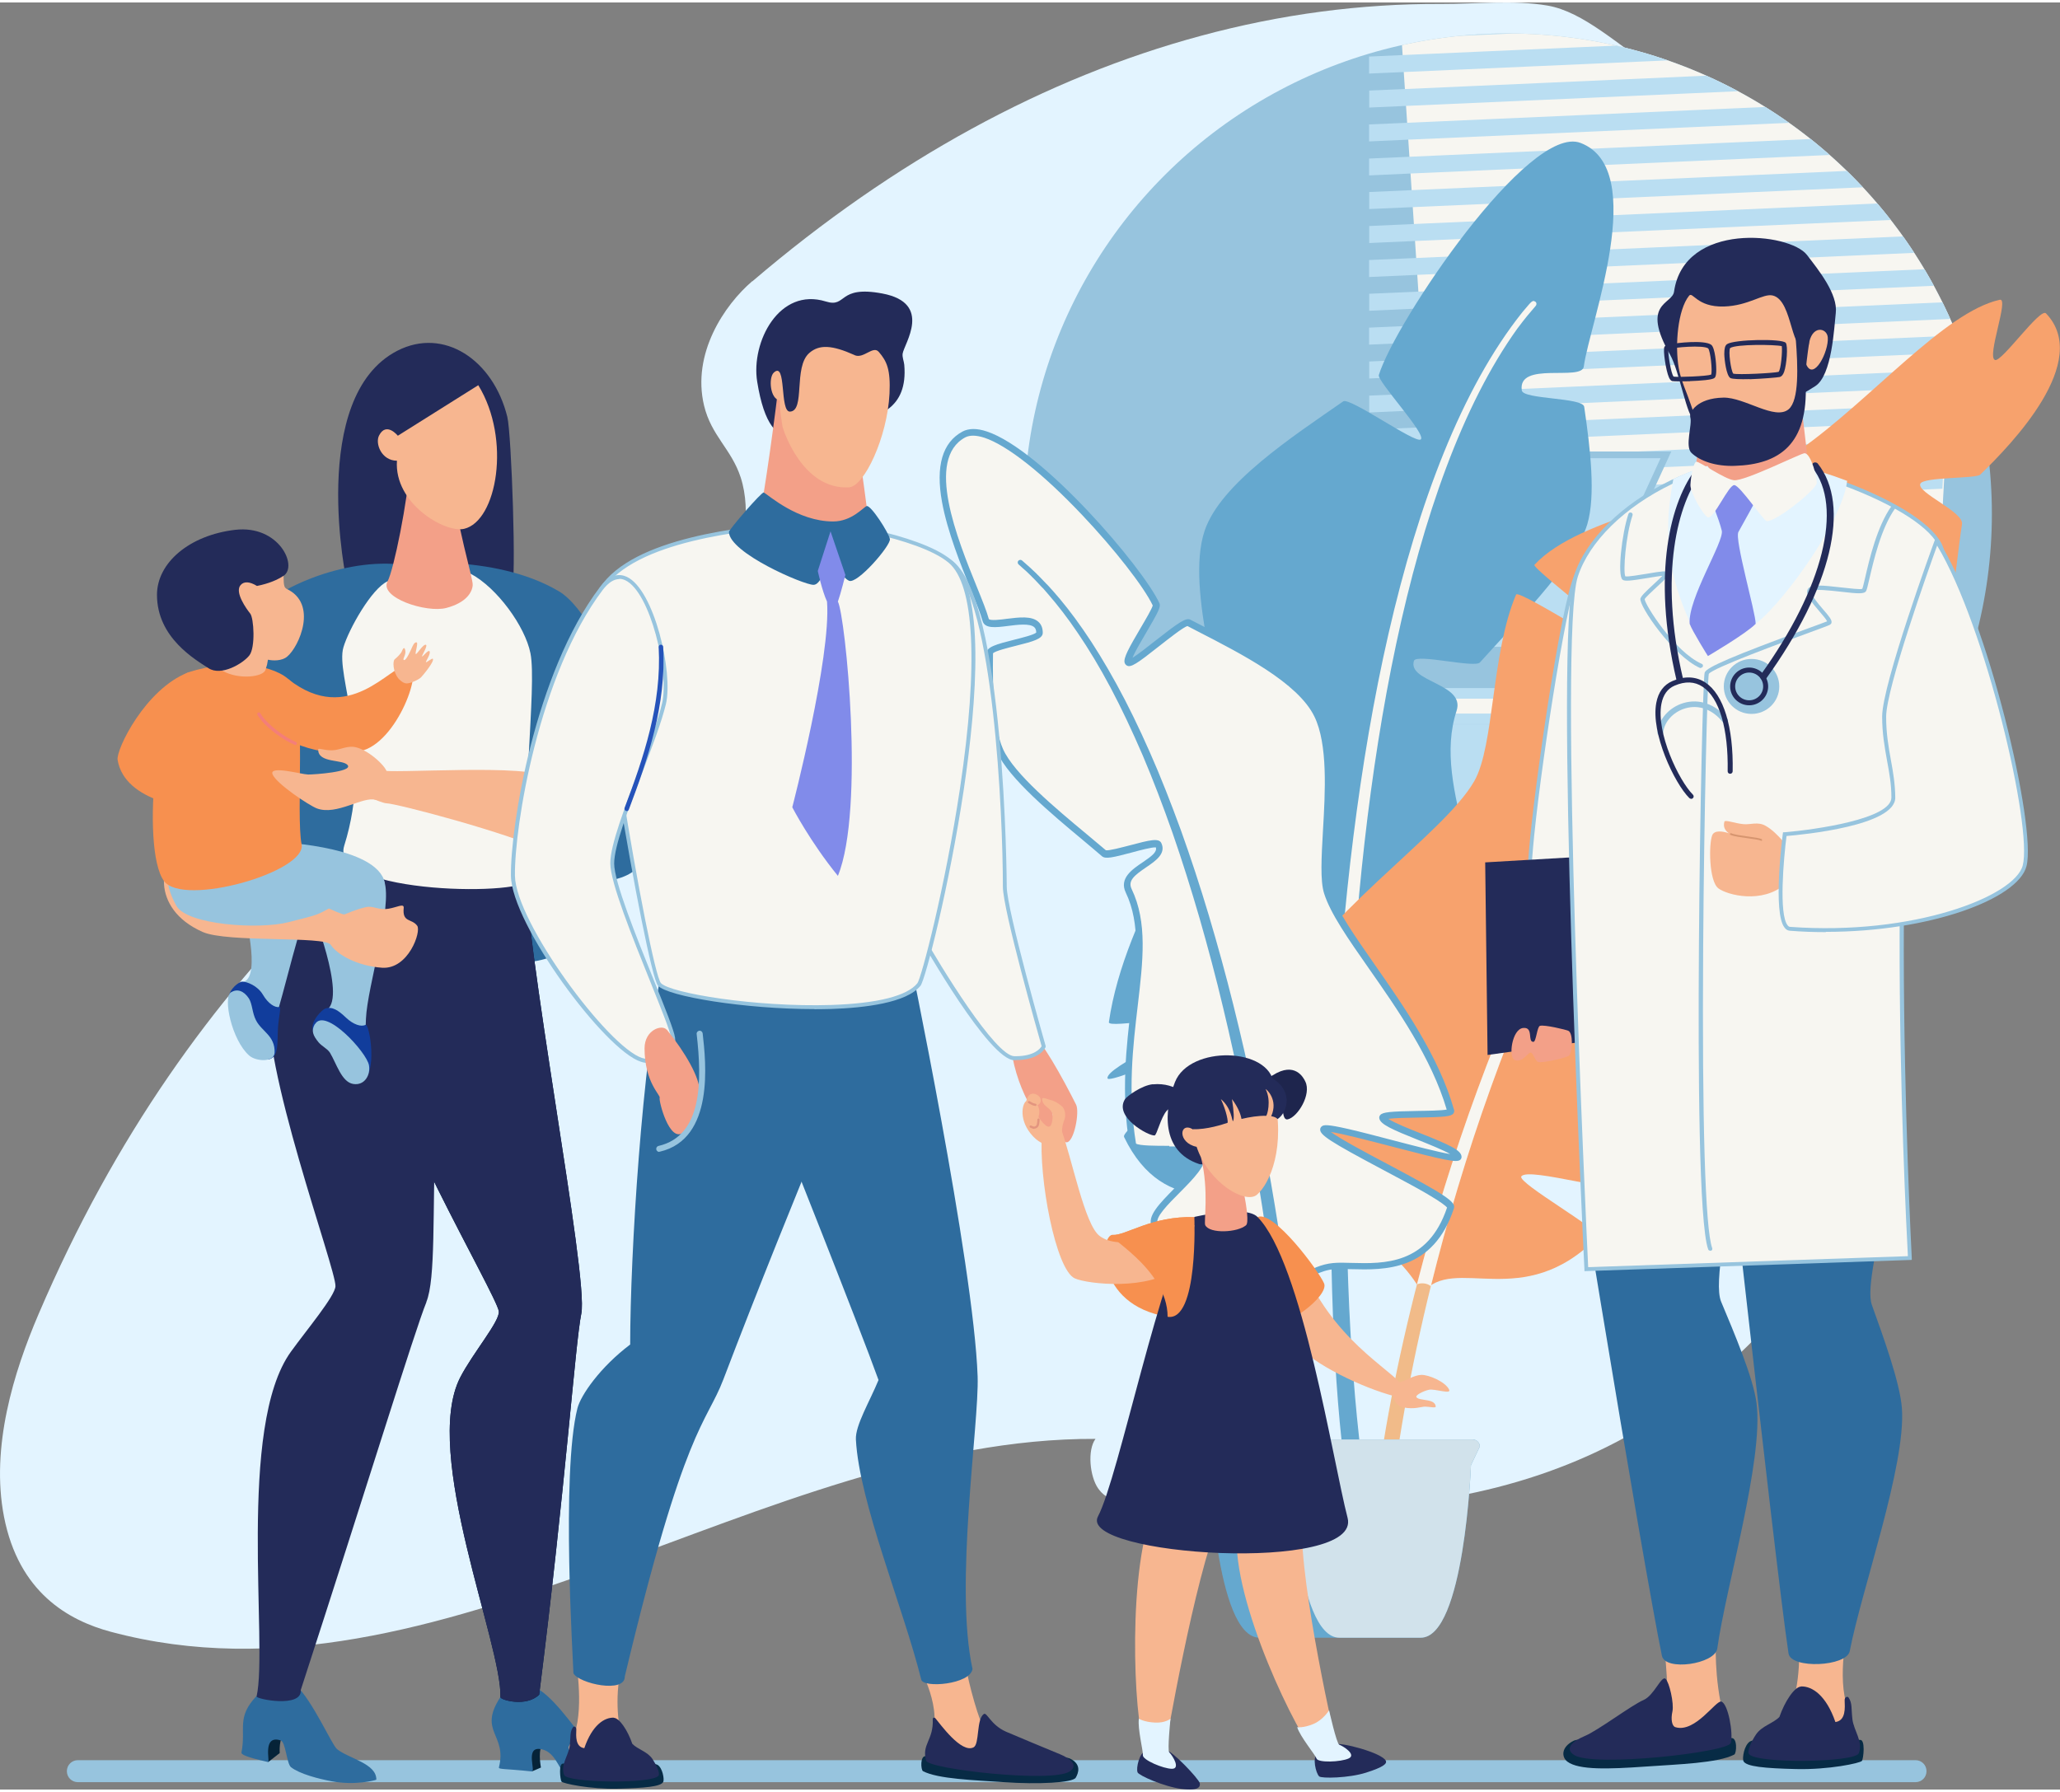 <svg viewBox="0 0 164.82 143" width="500" height="435" xmlns="http://www.w3.org/2000/svg" xmlns:xlink="http://www.w3.org/1999/xlink">
  <rect x="0" y="0" width="164.82" height="143" fill="#808080" stroke="none"/>
  <defs>
    <style>
      .cls-1 {
        fill: #113d9c;
      }

      .cls-2 {
        fill: none;
      }

      .cls-3 {
        fill: #f47e78;
      }

      .cls-4 {
        fill: #badef2;
      }

      .cls-5 {
        fill: #1e254d;
      }

      .cls-6 {
        fill: #f7904f;
      }

      .cls-7 {
        fill: #072b45;
      }

      .cls-8 {
        clip-path: url(#clippath-1);
      }

      .cls-9 {
        clip-path: url(#clippath-2);
      }

      .cls-10 {
        fill: #f3a088;
      }

      .cls-11 {
        fill: #2553ba;
      }

      .cls-12 {
        fill: #f7b690;
      }

      .cls-13 {
        fill: #2e6c9e;
      }

      .cls-14 {
        fill: #e3957f;
      }

      .cls-15 {
        fill: #d1e2eb;
      }

      .cls-16 {
        fill: #001b44;
      }

      .cls-17 {
        fill: #062338;
      }

      .cls-18 {
        fill: #f1bb89;
      }

      .cls-19 {
        fill: #65a8cf;
      }

      .cls-20 {
        fill: #f7f6f1;
      }

      .cls-21 {
        fill: #97c4de;
      }

      .cls-22 {
        fill: #d6956f;
      }

      .cls-23 {
        fill: #232b59;
      }

      .cls-24 {
        fill: #818bea;
      }

      .cls-25 {
        fill: #f7a26d;
      }

      .cls-26 {
        clip-path: url(#clippath);
      }

      .cls-27 {
        fill: #e3f4ff;
      }
    </style>
    <clipPath id="clippath">
      <ellipse class="cls-2" cx="120.65" cy="40.92" rx="38.72" ry="38.44" />
    </clipPath>
    <clipPath id="clippath-1">
      <path class="cls-16" d="M46.51,104.92c.61-2.99-4.53-28.99-4.7-37.96-3.8-.47-6.34,1.14-7.2,2.58-1.66,2.78-4.63,8.95-4.5,12.59.2,5.32,9.62,21.29,9.8,22.6.11.78-2.09,3.35-3.09,5.3-3.09,6.04,3.37,21.41,3.22,25.58,0,.22,2.06.82,3.1-.2,2.12-16.8,2.88-28.08,3.37-30.49Z" />
    </clipPath>
    <clipPath id="clippath-2">
      <path class="cls-2" d="M72.65,75.75s5.26,25.2,5.57,34.19c.13,3.82-1.88,16.69-.41,23.41-.17,1.24-3.93,1.55-4.1.86-1.42-5.72-4.97-14.2-5.23-19.22-.06-1.12,1.12-3.07,1.81-4.76-1.53-4.26-7.85-20.14-7.85-20.14l5.57-19.33,4.64,4.99Z" />
    </clipPath>
  </defs>
  <g id="Layer_2-2" data-name="Layer 2">
    <g>
      <path class="cls-27" d="M60.19,22.32c11.36-9.71,23.5-16.31,35.89-19.65C102.44.95,108.88.09,115.31.12c2.8.01,5.76-.34,8.51.13,2.9.5,5.67,3.21,8.39,4.91,3.36,2.1,6.66,4.68,9.62,8.3,4.7,5.76,8.57,14.77,9.06,25.14s-3.22,21.61-8.79,23.32c-1.05.32-2.24.41-2.95,1.86-1.21,2.44.02,6.56,1.64,7.96,1.63,1.4,3.54,1.35,5.16,2.77,3.31,2.91,4.29,11.33,2.91,17.58-1.38,6.26-4.49,10.64-7.66,14.01-15.09,15.99-33.55,15.17-50.95,13.9-.83-.06-1.73-.16-2.39-1.1-.66-.94-.88-3.05-.21-3.96-26.51-.11-52.53,22.46-78.77,15.44-3.44-.92-7.38-3.17-8.56-9.21-1.08-5.57.77-11.55,2.76-16.2,12.24-28.63,31.58-43.38,50.48-54.19,1.66-.95,3.38-1.94,4.66-4.12,1.27-2.18,1.94-5.92,1.04-8.66-.74-2.27-2.35-3.32-2.93-5.75-.99-4.16,1.63-8.04,3.86-9.95Z" />
      <g class="cls-26">
        <path class="cls-21" d="M170.05-12.34c-.04.62-.57,4.56-1.35,16.02-.03.45-.06.9-.09,1.36-.03.45-.06.9-.1,1.36,0,.17-.02.35-.03.53-.02.27-.04.55-.05.83-.03.45-.06.9-.09,1.36-.03.45-.07.9-.1,1.36-.03.45-.06.9-.09,1.36-.03.45-.06.9-.09,1.36-.03.45-.06.9-.09,1.36-.03.45-.06.9-.1,1.36-.03.45-.06.9-.09,1.36-.03.45-.06.9-.09,1.36-.03.45-.06.9-.09,1.36-.03.45-.06.9-.09,1.36-.03.45-.06.9-.09,1.36-.03.45-.06.9-.09,1.36-.03.45-.06.9-.1,1.36-.03.45-.06.9-.09,1.36-.03.45-.06.9-.09,1.36-.03.45-.06.9-.09,1.36-.03.45-.06.9-.09,1.36-.03.45-.06.9-.09,1.36-.03.45-.06.9-.09,1.36-.03.45-.07.9-.09,1.36-.03.45-.07.9-.1,1.36-.03.45-.06.9-.09,1.36-.03.45-.06.9-.09,1.36-.03.45-.06.9-.09,1.36-.03.45-.06.91-.1,1.36-.03.45-.06.9-.09,1.36-.03.45-.07.91-.1,1.36-.03.45-.06.91-.09,1.36-.03.45-.06.9-.09,1.36-.03.45-.06.9-.09,1.36l-.09,1.36c-.03.45-.06.9-.09,1.36-.03.45-.06.91-.09,1.36-.03.45-.06.9-.1,1.36-.03.45-.06.91-.09,1.36-.03.45-.06.91-.09,1.36-.03.45-.07.9-.09,1.36-.01.13-.02.25-.03.38-.02.33-.05.66-.07.99-.03.45-.06.91-.09,1.36-.03.45-.06.9-.09,1.36-2.05,29.87-3.92,57.15-4,58.34h-73.38L71.92-10.12l98.13-2.22Z" />
        <g>
          <path class="cls-20" d="M158.14-10.83c-.02.27-.03.55-.04.83-.02.45-.05.9-.07,1.36-.03.45-.05.9-.08,1.36-.02.45-.05.9-.07,1.36-.02.45-.05.9-.07,1.36-.02.45-.05.9-.07,1.36-.02.45-.05.9-.08,1.36-.02.45-.05.9-.07,1.36-.02.45-.05.9-.07,1.36-.02.45-.05.9-.07,1.36-.02.45-.05.9-.07,1.36-.02.45-.05.9-.07,1.36-.02.45-.05.9-.07,1.36-.02.45-.05.9-.08,1.36-.02.45-.05.9-.07,1.36-.02.45-.05.9-.07,1.36-.02.45-.05.9-.07,1.36-.02.45-.05.9-.07,1.36-.02.45-.05.9-.07,1.36-.02.45-.05.9-.07,1.36-.03.45-.05.9-.07,1.36-.03.45-.05.9-.08,1.36-.02.45-.05.9-.07,1.36-.02.45-.05.9-.07,1.36-.02.45-.05.9-.07,1.36-.02.45-.05.91-.08,1.36-.02.45-.05.9-.07,1.36-.03.45-.05.91-.08,1.36-.02.45-.05.91-.07,1.36-.02.45-.05.9-.07,1.36-.02.45-.05.9-.07,1.36l-.07,1.36c-.02.45-.05.9-.07,1.36-.02.45-.05.91-.07,1.36-.02.45-.05.9-.08,1.36-.02.45-.05.91-.07,1.36-.02.45-.05.91-.07,1.36-.03.45-.05.9-.07,1.36,0,.13-.02.25-.02.38l-40.66,1.57v-.15s-.1-1.35-.1-1.35l-.09-1.35-.09-1.36-.09-1.35-.09-1.35-.09-1.35-.09-1.36-.09-1.35-.09-1.35-.09-1.35-.09-1.35-.09-1.35-.09-1.35-.09-1.35-.09-1.35-.09-1.35-.09-1.35-.09-1.35-.09-1.35-.09-1.35-.09-1.35-.09-1.35-.09-1.35-.09-1.35-.09-1.35-.09-1.35-.09-1.35-.09-1.35-.09-1.35-.09-1.35-.09-1.35-.09-1.35-.09-1.35-.09-1.35-.09-1.35-.09-1.35-.09-1.35-.08-1.25,46.82-1.65Z" />
          <g>
            <g>
              <path class="cls-4" d="M157.72-3.21c-.02.45-.05.9-.08,1.36L111.93.17l-2.39.11v-1.36l2.3-.1,45.89-2.03Z" />
              <path class="cls-4" d="M157.57-.49c-.02.45-.05.9-.07,1.36l-45.4,2.01-2.56.11v-1.36l2.47-.11L157.57-.49Z" />
              <path class="cls-4" d="M157.42,2.22c-.02.45-.05.9-.07,1.36l-45.07,1.99-2.74.12v-1.36l2.65-.12,45.24-2Z" />
              <path class="cls-4" d="M157.28,4.94c-.02.45-.05.9-.07,1.36l-44.75,1.98-2.91.13v-1.36l2.82-.12,44.91-1.99Z" />
              <path class="cls-4" d="M157.12,7.66c-.02.45-.05.9-.07,1.36l-44.42,1.96-3.09.14v-1.36l3-.13,44.58-1.97Z" />
              <path class="cls-4" d="M156.97,10.38c-.02.45-.05.9-.07,1.36l-44.1,1.95-3.26.15v-1.35l3.17-.14,44.26-1.96Z" />
              <path class="cls-4" d="M156.83,13.09c-.02.45-.05.9-.07,1.36l-43.77,1.93-3.44.15v-1.36l3.35-.15,43.93-1.94Z" />
              <path class="cls-4" d="M156.68,15.81c-.03.45-.05.9-.07,1.36l-43.45,1.92-3.61.16v-1.36l3.52-.16,43.61-1.93Z" />
              <path class="cls-4" d="M156.52,18.53c-.02.45-.05.9-.07,1.36l-43.12,1.91-3.79.17v-1.36l3.7-.16,43.28-1.92Z" />
              <path class="cls-4" d="M156.38,21.24c-.02.45-.05.9-.07,1.36l-42.8,1.89-3.96.18v-1.36l3.87-.17,42.96-1.9Z" />
              <path class="cls-4" d="M156.22,23.96c-.02.45-.05.9-.07,1.36l-42.47,1.88-4.14.18v-1.36l4.05-.18,42.63-1.88Z" />
              <path class="cls-4" d="M156.08,26.68c-.02.45-.05.91-.07,1.36l-42.15,1.86-4.31.19v-1.36l4.22-.19,42.31-1.87Z" />
              <path class="cls-4" d="M155.93,29.4c-.02.45-.05.9-.07,1.36l-41.82,1.85-4.49.2v-1.35l4.4-.19,41.98-1.86Z" />
              <path class="cls-4" d="M155.78,32.12c-.02.45-.05.9-.07,1.36l-41.5,1.84-4.66.21v-1.35l4.57-.2,41.66-1.84Z" />
              <path class="cls-4" d="M155.63,34.83c-.02.45-.05.9-.08,1.36l-41.17,1.82-4.84.22v-1.35l4.75-.21,41.34-1.83Z" />
              <path class="cls-4" d="M155.48,37.55c-.02.45-.05.91-.07,1.36l-40.85,1.81-5.02.22v-1.35l4.93-.22,41.01-1.81Z" />
              <path class="cls-4" d="M155.33,40.26c0,.13-.02.25-.02.38-.02.33-.04.66-.06.99l-45.71,2.02v-1.36l5.1-.23,40.69-1.8Z" />
              <path class="cls-4" d="M155.18,42.99c-.02.45-.05.9-.07,1.36l-11.06.49-34.51,1.53v-1.36l45.64-2.02Z" />
            </g>
            <rect class="cls-4" x="143.89" y="44.83" width=".31" height="7.96" />
            <path class="cls-4" d="M144.05,55.87c-1.11,0-2.02-.76-2.02-1.69s.91-1.69,2.02-1.69,2.02.76,2.02,1.69-.91,1.69-2.02,1.69ZM144.05,53.02c-.77,0-1.39.52-1.39,1.17s.63,1.17,1.39,1.17,1.39-.52,1.39-1.17-.63-1.17-1.39-1.17Z" />
          </g>
        </g>
        <path class="cls-21" d="M66.02,50.71c-2.34-.09-2.1,5.13-.71,5.39,1.39.26,2.55-5.32.71-5.39Z" />
        <g id="table">
          <path class="cls-4" d="M158.54,57.75l-.96,39.23c-.01.56-.49,1.01-1.05,1-.55-.01-.99-.46-1-1l-.96-39.23c-.03-1.09.84-1.99,1.94-2.02,1.1-.03,2.01.84,2.03,1.92,0,.03,0,.07,0,.1Z" />
          <g>
            <path class="cls-20" d="M77.47,57.32c-.52,0-.95-.42-.95-.94v-.15c0-.52.43-.94.95-.94h82.55v2.04h-82.55Z" />
            <path class="cls-4" d="M159.59,55.72v1.18h-82.12c-.29,0-.52-.23-.52-.52v-.15c0-.28.23-.52.52-.52h82.12ZM160.45,54.86h-82.98c-.76,0-1.38.61-1.38,1.37v.15c0,.76.62,1.37,1.38,1.37h82.98v-2.89h0Z" />
          </g>
          <path class="cls-4" d="M153.14,57.75h24.52c.44,0,.8-.35.8-.79v-1.31c0-.44-.36-.79-.8-.79h-24.52c-.44,0-.8.35-.8.79v1.31c0,.44.36.79.8.79Z" />
          <g>
            <path class="cls-21" d="M91.13,54.4h34.61c.4,0,.73-.32.73-.72v-.3c0-.4-.33-.72-.73-.72h-34.61c-.4,0-.73.32-.73.72v.3c0,.4.33.72.73.72Z" />
            <g>
              <polygon class="cls-4" points="102.91 51.84 110.1 36.2 133.29 36.2 126.11 51.84 102.91 51.84" />
              <path class="cls-21" d="M132.86,36.47l-6.93,15.09h-22.59l6.93-15.09h22.59ZM133.72,35.93h-23.8l-7.44,16.18h23.8l7.44-16.18h0Z" />
            </g>
          </g>
          <g>
            <rect class="cls-20" x="78.72" y="58" width="22.33" height="38.96" />
            <path class="cls-21" d="M100.8,58.25v38.46h-21.83v-38.46h21.83ZM101.3,57.75h-22.83v39.45h22.83v-39.45h0Z" />
          </g>
          <rect class="cls-4" x="101.3" y="57.75" width="22.83" height="39.45" transform="translate(225.43 154.96) rotate(180)" />
          <g>
            <rect class="cls-20" x="79.8" y="59.07" width="20.06" height="6.29" />
            <path class="cls-21" d="M99.59,59.34v5.76h-19.53v-5.76h19.53ZM100.13,58.81h-20.59v6.82h20.59v-6.82h0Z" />
          </g>
          <g>
            <rect class="cls-20" x="79.8" y="66.71" width="20.06" height="6.29" />
            <path class="cls-21" d="M99.59,66.98v5.76h-19.53v-5.76h19.53ZM100.13,66.45h-20.59v6.82h20.59v-6.82h0Z" />
          </g>
          <g>
            <rect class="cls-20" x="79.8" y="74.36" width="20.06" height="6.29" />
            <path class="cls-21" d="M99.59,74.62v5.76h-19.53v-5.76h19.53ZM100.13,74.09h-20.59v6.82h20.59v-6.82h0Z" />
          </g>
          <g>
            <rect class="cls-20" x="79.8" y="82" width="20.06" height="6.29" />
            <path class="cls-21" d="M99.59,82.26v5.76h-19.53v-5.76h19.53ZM100.13,81.74h-20.59v6.82h20.59v-6.82h0Z" />
          </g>
          <g>
            <rect class="cls-20" x="79.8" y="89.64" width="20.06" height="6.29" />
            <path class="cls-21" d="M99.59,89.91v5.76h-19.53v-5.76h19.53ZM100.13,89.38h-20.59v6.82h20.59v-6.82h0Z" />
          </g>
          <path class="cls-21" d="M91.27,62.66c0,.79-2.87.79-2.87,0s.64-1.43,1.44-1.43,1.44.64,1.44,1.43Z" />
          <path class="cls-21" d="M91.27,70.22c0,.79-2.87.79-2.87,0s.64-1.43,1.44-1.43,1.44.64,1.44,1.43Z" />
          <path class="cls-21" d="M91.27,77.99c0,.79-2.87.79-2.87,0s.64-1.43,1.44-1.43,1.44.64,1.44,1.43Z" />
          <path class="cls-21" d="M91.27,85.77c0,.79-2.87.79-2.87,0s.64-1.43,1.44-1.43,1.44.64,1.44,1.43Z" />
          <path class="cls-21" d="M91.27,93.1c0,.79-2.87.79-2.87,0s.64-1.43,1.44-1.43,1.44.64,1.44,1.43Z" />
        </g>
      </g>
      <g>
        <g>
          <path class="cls-19" d="M107.18,97.26c1.25-3.65,8.25-.88,11.09-8.51.58-1.56-5.49-4.27-5.36-6.13.06-.87,6.41-.81,6.44-1.72.35-10.64-4.86-17.94-2.81-24.22.72-2.2-3.95-2.29-3.41-4,.18-.59,4.86.6,5.28.13,2.43-2.74,7.67-7.94,8.59-11.06.67-2.28.26-5.94-.25-9.4-.11-.75-4.88-.58-4.99-1.3-.36-2.38,4.81-.71,4.96-1.92.43-3.35,5.28-15.77-.26-17.89-4.14-1.58-14.83,14.33-16.14,18.57-.15.49,3.87,4.78,3.35,5.16-.46.33-5.68-3.41-6.2-3.05-4.07,2.83-9.83,6.59-11.09,10.36-1.61,4.82,1.83,13.96,1.3,17-.82,4.74-7.69,13.46-8.96,22.32-.08.54,6.58-.75,6.55-.2-.06.95-6.76,3.74-6.66,4.68.07.69,12.25-4.99,12.42-4.31.23.9-11.51,8.15-11.09,9.02,3.22,6.69,9.1,4.23,11.87,4.12s5.38,2.33,5.38,2.33Z" />
          <path class="cls-19" d="M107.84,85.97c-.37-.09-.75-.17-1.12-.24-.53,12.36-.1,23.58.78,30.74.11.93,1.52.75,1.41-.17-.97-7.88-1.44-18.71-1.07-30.33Z" />
          <path class="cls-20" d="M122.84,23.95c-.24-.2-.37.07-1.04.84-9.71,12.17-13.83,36.82-14.97,58.57.37.06.73.14,1.1.22.89-21.56,4.69-45.25,13.47-57.48.66-.88.98-1.25,1.47-1.82.1-.12.07-.26-.02-.34Z" />
        </g>
        <path class="cls-25" d="M113.8,103.28c2.55-3.18,8.03,1.64,14.04-4.51.43-.44-6.46-4.31-6.12-4.83.55-.82,8.28,1.65,8.66.65,2.54-6.6,1.86-16.48,4.32-23.21.22-.6-4.4-3.74-4.13-4.29.34-.67,5.58,1.27,5.99.69,3.56-5.05,9.52-6.77,13.74-9.69.69-.48-5.25-7.36-4.67-7.92.4-.39,7.34,5.58,7.68,5.13,2.92-3.9,3.04-9.59,3.67-13.55.16-.99-3.61-2.51-3.34-3.23.22-.57,4.45-.4,4.8-.74,2.56-2.48,8.92-9.07,5.26-12.9-.46-.49-3.55,3.92-4.08,3.73-.69-.25,1.16-4.99.38-4.82-4.45.99-10.28,7.99-16.01,12.02-.46.33,1.52,5.75,1.06,6.03-.52.32-3.47-4.52-3.99-4.27-4.2,2.05-14.66,3.48-18.29,7.43-.26.29,9.71,7.9,9.49,8.24-.28.44-10.74-6.37-10.96-5.86-1.99,4.67-1.73,12.1-3.34,14.92-2.51,4.4-12.45,10.62-16.87,18.95-.27.51,6.79,1.58,6.56,2.11-.4.92-8.04,1.32-8.27,2.29-.17.71,13.92-.62,13.85.12-.1.97-14.32,4.01-14.22,5.03.79,7.77,7.5,7.41,10.28,8.28,2.78.87,4.5,4.21,4.5,4.21Z" />
        <path class="cls-18" d="M143.7,46.4c.24-.2.56.16.31.37-18.53,15.71-30.11,49.87-32.83,74.03-.04.34-.35.59-.69.55-.34-.04-.59-.34-.55-.69,2.48-22.05,14.19-57.98,33.76-74.26Z" />
        <path class="cls-20" d="M143.7,46.4c-14.81,12.32-25.12,35.89-30.33,56.18.31-.15.84-.11,1.11.15,5.17-20.94,15.3-43.9,29.53-55.97.24-.21-.07-.57-.31-.37Z" />
        <g>
          <g>
            <path class="cls-20" d="M102.5,103.64c-1.43-2.88-6.92.17-10.11-5.84-.65-1.23,4.07-4.12,3.76-5.65-.14-.71-5.39.02-5.51-.73-1.46-8.76,2.05-15.37-.33-20.33-.83-1.74,3.02-2.32,2.38-3.68-.22-.47-3.96,1.02-4.35.68-2.31-2.01-7.22-5.74-8.32-8.22-.81-1.82-.86-4.89-.83-7.8,0-.63,3.98-1.01,3.99-1.61.03-2.01-4.05-.07-4.31-1.06-.72-2.72-6.1-12.48-1.74-14.83,3.25-1.76,13.84,10.25,15.39,13.61.18.39-2.68,4.37-2.21,4.63.41.23,4.32-3.44,4.8-3.19,3.67,1.9,8.85,4.39,10.31,7.37,1.86,3.81.02,11.75.79,14.2,1.2,3.83,7.84,10.3,9.86,17.49.12.44-5.53.09-5.44.54.15.78,6,2.36,6.02,3.15.01.58-10.68-2.8-10.75-2.22-.09.77,10.41,5.49,10.16,6.27-1.93,5.88-7.07,4.48-9.37,4.7s-4.2,2.51-4.2,2.51Z" />
            <path class="cls-19" d="M102.5,103.92c-.12-.01-.2-.07-.24-.15-.52-1.06-1.69-1.23-3.16-1.44-2.22-.32-4.99-.73-6.94-4.39-.42-.8.62-1.84,1.82-3.06.89-.9,2-2.01,1.92-2.63-.26-.17-1.68-.17-2.46-.17-1.95,0-2.97-.02-3.06-.6-.7-4.23-.26-7.94.13-11.22.42-3.5.77-6.52-.44-9.04-.54-1.13.51-1.85,1.36-2.42.72-.49,1.16-.82,1.05-1.19-.3-.03-1.31.24-1.93.41-1.51.4-2.1.54-2.38.3-.42-.37-.95-.8-1.5-1.27-2.52-2.1-5.96-4.97-6.89-7.05-.81-1.83-.89-4.89-.85-7.92,0-.51.77-.72,2.23-1.09.59-.15,1.57-.39,1.75-.57,0-.2-.06-.34-.16-.43-.36-.32-1.32-.2-2.1-.1-1,.13-1.87.23-2.04-.41-.15-.56-.51-1.46-.94-2.51-.79-1.95-1.87-4.63-2.3-7-.52-2.87.03-4.76,1.63-5.63.5-.27,1.16-.28,1.96-.01,4.43,1.47,12.49,10.88,13.81,13.75.12.27-.1.7-1.02,2.27-.37.63-.94,1.59-1.14,2.09.44-.27,1.24-.9,1.82-1.36,1.9-1.49,2.46-1.87,2.81-1.69.26.13.52.27.8.41,3.67,1.88,8.24,4.23,9.64,7.08,1.15,2.36.93,6.1.74,9.4-.12,2.1-.23,3.91.06,4.84.48,1.54,1.89,3.54,3.51,5.87,2.29,3.28,5.15,7.36,6.35,11.63.03.1,0,.2-.05.28-.19.25-.75.29-2.9.33-.75.01-1.81.03-2.31.1.48.33,1.79.85,2.63,1.18,2.28.91,3.21,1.33,3.23,1.86,0,.1-.04.19-.12.25-.29.22-1.16.05-5.48-1.08-1.7-.44-3.91-1.02-4.86-1.16.79.58,2.89,1.7,4.5,2.55,4.67,2.48,5.52,3.05,5.35,3.56-1.65,5.04-5.58,4.94-8.19,4.87-.55-.01-1.03-.03-1.41,0-2.16.2-3.99,2.39-4.01,2.41-.05.06-.13.1-.21.1ZM93.56,91.54c1.8,0,2.75.04,2.86.57.18.9-.91,1.99-2.06,3.15-.88.88-1.97,1.98-1.73,2.42,1.82,3.42,4.33,3.78,6.54,4.11,1.42.21,2.67.39,3.37,1.4.61-.64,2.21-2.15,4.13-2.32.42-.04.91-.03,1.48-.01,2.57.07,6.09.16,7.63-4.43-.08-.1-.39-.39-1.64-1.12-.96-.56-2.22-1.22-3.43-1.87-4.33-2.3-5.14-2.83-5.08-3.29.01-.09.06-.17.14-.23.16-.11.42-.16,2.09.22,1.01.23,2.33.58,3.6.91,1.58.41,3.62.95,4.57,1.1-.57-.33-1.72-.79-2.54-1.12-2.15-.86-3.04-1.26-3.13-1.73-.02-.09,0-.19.07-.27.2-.24.81-.29,2.94-.33.8-.01,1.96-.03,2.38-.11-1.21-4.12-3.98-8.08-6.22-11.28-1.65-2.36-3.08-4.4-3.59-6.02-.32-1.02-.21-2.88-.09-5.03.18-3.08.4-6.9-.69-9.13-1.32-2.7-5.8-4.99-9.4-6.84-.26-.13-.51-.26-.75-.39-.33.08-1.49,1-2.27,1.61-1.77,1.4-2.26,1.73-2.58,1.55-.09-.05-.15-.13-.18-.23-.1-.37.31-1.13,1.27-2.76.39-.66.92-1.56.98-1.82-.7-1.48-3.06-4.51-5.65-7.24-3.14-3.32-5.99-5.57-7.82-6.18-.65-.21-1.16-.22-1.53-.03-3.22,1.74-.63,8.13.92,11.95.45,1.11.8,1.98.96,2.57.05.18,1.03.06,1.44,0,.98-.12,1.99-.25,2.53.24.24.21.35.51.35.88,0,.48-.75.69-2.16,1.04-.62.16-1.65.41-1.82.6-.04,2.96.04,5.93.8,7.66.87,1.97,4.26,4.79,6.74,6.85.55.46,1.06.89,1.49,1.25.24.05,1.27-.23,1.9-.39,1.62-.43,2.34-.61,2.54-.18.39.84-.46,1.42-1.21,1.93-.94.64-1.49,1.07-1.17,1.74,1.28,2.66.91,5.75.49,9.33-.38,3.23-.82,6.9-.14,11.04.25.18,1.67.18,2.53.18h.13Z" />
          </g>
          <path class="cls-19" d="M103.11,119.58s0-.31,0-.89c0-.29-.01-.64-.02-1.06-.01-.42-.03-.9-.05-1.44-.08-2.16-.27-5.24-.65-8.93-.18-1.85-.41-3.84-.69-5.95-.28-2.11-.6-4.33-.98-6.62-.37-2.29-.8-4.65-1.28-7.04-.47-2.39-1-4.81-1.58-7.22-.57-2.41-1.21-4.8-1.88-7.14-.68-2.34-1.4-4.63-2.16-6.82-.77-2.19-1.57-4.29-2.4-6.24-.84-1.95-1.7-3.77-2.57-5.41-.87-1.64-1.75-3.09-2.6-4.34-.84-1.25-1.65-2.28-2.36-3.1-.09-.1-.17-.2-.26-.3-.04-.05-.08-.1-.12-.14-.04-.05-.08-.09-.13-.13-.16-.18-.32-.34-.46-.49-.07-.08-.14-.15-.21-.22-.07-.07-.14-.13-.2-.2-.13-.12-.24-.24-.35-.34-.43-.39-.66-.59-.66-.59-.09-.08-.1-.21-.02-.3.08-.08.21-.09.29-.02,0,0,.24.21.68.6.11.1.22.22.36.34.07.06.13.13.2.2.07.07.15.14.22.22.15.15.31.32.48.5.04.04.09.09.13.13.04.05.08.09.13.14.09.1.17.2.27.3.73.82,1.56,1.86,2.43,3.12.87,1.25,1.77,2.72,2.67,4.36.9,1.64,1.79,3.47,2.65,5.42.87,1.96,1.69,4.06,2.49,6.25.79,2.2,1.54,4.49,2.24,6.83.7,2.35,1.36,4.75,1.96,7.16.6,2.41,1.16,4.84,1.66,7.23.5,2.39.96,4.76,1.36,7.06.4,2.3.75,4.52,1.05,6.64.3,2.12.55,4.12.76,5.97.41,3.71.64,6.81.75,8.99.06,1.09.08,1.95.1,2.54.01.58.02.89.02.89,0,.34-.27.63-.61.63-.34,0-.63-.27-.64-.61h0Z" />
        </g>
        <path class="cls-19" d="M96.04,115.54l.71,1.33s.48,13.98,4.02,13.98h12.9c3.5,0,4.02-13.8,4.02-13.8l.71-1.5c0-.31-.26-.56-.57-.56h-21.23c-.31,0-.57.25-.57.56Z" />
        <path class="cls-15" d="M102.43,115.54l.71,1.33s.48,13.98,4.02,13.98h6.51c3.5,0,4.02-13.8,4.02-13.8l.71-1.5c0-.31-.26-.56-.57-.56h-14.84c-.31,0-.57.25-.57.56Z" />
      </g>
      <path class="cls-21" d="M6.23,142.41h147.03c.49,0,.88-.39.88-.88s-.39-.88-.88-.88H6.23c-.49,0-.88.39-.88.88s.39.88.88.88Z" />
      <g>
        <g id="mom_and_son" data-name="mom and son">
          <path class="cls-23" d="M34.97,50.67c.4-.56,5.59-2.78,5.97-3.49.41-.78-.02-12.69-.35-14.02-1.13-4.57-5.08-7.2-8.8-5.29-7.15,3.68-4.11,18.49-3.99,18.68.53.78,4.56,7.34,7.16,4.11Z" />
          <path class="cls-13" d="M31.82,44.95c-4.68-.41-10.56,2.13-12.44,4.97-1.88,2.84-7.49,12.88-6.96,16.37.53,3.49,4.69,7.37,6.96,7.31,2.27-.06,3.06-4.01,3.67-3.36.36.39-1.05,2.47,1.62,3.92,2.68,1.44,20.39,5,20.79.73s-.85-3.86.4-4.27c1.25-.42,4.82.22,5.79-2.41,1.69-4.59-3.05-18.79-6.93-21.09-5.26-3.12-12.91-2.17-12.91-2.17Z" />
          <g>
            <path class="cls-17" d="M42.55,141.55l.73-.31s-.33-1.71.28-1.9c.61-.19-1.36-.57-1.36-.57l-.42,1.41.77,1.38Z" />
            <path class="cls-13" d="M51.29,141.58c-.16.12-5.67.2-6.19,0-.36-.14-.7-1.74-1.95-1.83-1.12-.08-.26,1.83-.61,1.8-2.18-.23-2.67-.15-2.62-.33.67-2.66-1.69-2.83.11-5.61.78.26,3.05-.36,3.15-.58,1.56,1.04,3.27,3.79,3.74,4.08,1.1.68,4.22,1.1,4.36,2.48Z" />
          </g>
          <g>
            <path class="cls-17" d="M21.46,140.8l.92-.72s-.09-1.33.43-1.5c.52-.16-1.47-.6-1.47-.6l-.42,1.91.54.91Z" />
            <path class="cls-13" d="M30.11,142.21c-.11.06-1.7.48-3.57.13-1.07-.2-2.57-.59-3.26-1.13-.34-.27-.42-2.01-.82-2.14-1.51-.49-.83,1.78-1.01,1.73-1.84-.42-2.16-.61-2.13-.77.38-1.92-.43-2.78,1.2-4.51.7.33,3.01-.7,3.13-.9,1.36,1.26,2.91,4.83,3.32,5.15.95.76,3.16,1.14,3.14,2.44Z" />
          </g>
          <g>
            <path class="cls-16" d="M46.51,104.92c.61-2.99-4.53-28.99-4.7-37.96-3.8-.47-6.34,1.14-7.2,2.58-1.66,2.78-4.63,8.95-4.5,12.59.2,5.32,9.62,21.29,9.8,22.6.11.78-2.09,3.35-3.09,5.3-3.09,6.04,3.37,21.41,3.22,25.58,0,.22,2.06.82,3.1-.2,2.12-16.8,2.88-28.08,3.37-30.49Z" />
            <g class="cls-8">
              <rect class="cls-23" x="29.98" y="66.49" width="17.14" height="69.94" />
              <g>
                <path class="cls-20" d="M34.2,96.27c.93-.17,1.92.96,2.2,2.51.28,1.55-.24,2.95-1.17,3.12s-1.92-.96-2.2-2.51.24-2.95,1.17-3.12Z" />
                <path class="cls-21" d="M35.04,102.08c-.44,0-.88-.24-1.27-.68-.43-.49-.75-1.2-.9-1.98-.3-1.67.27-3.12,1.3-3.3.51-.09,1.04.14,1.49.66.43.5.75,1.2.9,1.98.3,1.66-.27,3.12-1.3,3.3-.07.01-.14.02-.22.02ZM34.39,96.41c-.05,0-.11,0-.16.01-.85.15-1.32,1.47-1.05,2.94.13.72.43,1.37.82,1.83.38.43.8.63,1.2.56.85-.15,1.32-1.47,1.05-2.94-.13-.72-.43-1.37-.82-1.83-.33-.37-.69-.57-1.04-.57Z" />
              </g>
              <g>
                <path class="cls-20" d="M34.37,97.21c.62-.11,1.28.64,1.47,1.67.19,1.04-.16,1.97-.78,2.08-.62.11-1.28-.64-1.47-1.67-.19-1.04.16-1.97.78-2.08Z" />
                <path class="cls-21" d="M34.93,101.13c-.66,0-1.3-.76-1.5-1.81-.21-1.14.19-2.13.91-2.26.36-.06.73.1,1.04.46.3.34.51.81.61,1.34.21,1.14-.19,2.13-.91,2.26-.05,0-.1.01-.15.01ZM34.49,97.36s-.06,0-.1,0c-.53.09-.83.96-.66,1.9.17.93.76,1.64,1.29,1.55.53-.09.83-.96.66-1.9-.09-.47-.28-.9-.54-1.19-.21-.24-.44-.36-.65-.36Z" />
              </g>
              <g>
                <path class="cls-20" d="M34.54,98.15c.31-.06.64.32.73.84.09.52-.08.98-.39,1.04-.31.06-.64-.32-.73-.84s.08-.98.39-1.04Z" />
                <path class="cls-21" d="M34.82,100.19c-.37,0-.72-.4-.83-.97-.11-.61.11-1.15.52-1.22.4-.07.81.35.92.96.05.28.03.55-.05.78-.09.25-.26.41-.47.45-.03,0-.06,0-.09,0ZM34.57,98.3c-.19.03-.35.4-.26.86.08.46.36.75.55.71.09-.02.18-.11.23-.25.06-.17.08-.39.04-.61-.08-.46-.36-.75-.55-.71h0Z" />
              </g>
            </g>
          </g>
          <path class="cls-23" d="M34.11,103.99c1.52-3.71-1.09-20.93,4.58-37.11-3.65-1.17-9.24-.15-10.35,1.1-2.15,2.42-6.23,7.94-6.78,11.54-.81,5.26,5.36,21.89,5.28,23.21-.04.79-2.28,3.46-3.56,5.23-4.34,5.99-1.82,23.52-2.75,27.59-.05.22,3.65.94,3.53-.5,5.24-16.11,9.13-28.79,10.06-31.06Z" />
          <path class="cls-20" d="M31.01,46.32c-1.27.57-3.1,3.82-3.53,5.27-.68,2.24,2.44,8.32.06,15.89-1.24,3.94,15.09,4.08,14.85,2.6-.83-5.09.59-15.3.05-18.01-.43-2.15-2.67-5.23-4.77-6.35-1.42-.76-3.28-.9-6.65.61Z" />
          <path class="cls-10" d="M32.81,36.95c-.19,2.94-1.3,8.45-1.8,9.37-.7,1.3,3.1,2.55,4.7,2.13,1.6-.42,2.07-1.26,2.11-1.82.05-.56-1.34-4.83-1.68-8.76-.27-3.13-3.26-2.13-3.34-.93Z" />
          <path class="cls-12" d="M38.27,30.63c2.65,4.32,1.49,10.88-1.14,11.49-1.52.35-5.61-2.02-5.37-5.45-1.25-.01-1.76-1.39-1.43-2.02.58-1.13,1.5.02,1.5.02l6.43-4.04Z" />
          <g>
            <path class="cls-21" d="M24.53,72.74c-.88,2.08-2.19,8.25-3.05,10.23-.66,1.53-.75,1.55-1.38,1.03-.63-.52-.8-1.85-1.41-2.99-.61-1.14-.46-2.15.86-2.67,1.32-.52,0-5.6,0-5.6h4.98Z" />
            <path class="cls-1" d="M18.3,79.7c0-.78.87-1.35,1.07-1.35.39,0,1.24.33,1.66,1.04.42.72.97,1.07,1.33.99.16-.04-.06.77-.12,1.69-.07,1.13.12,2.47-.88,2.52-.32-1.3-3.06-4.89-3.06-4.89Z" />
            <path class="cls-21" d="M18.49,79.2c-.68.41.06,3.84,1.44,5.06.56.5,2.01.56,2.04-.22.05-1.37-1.03-1.69-1.49-2.6-.31-.6-.28-1.29-.57-1.75-.4-.6-.93-.79-1.41-.49Z" />
          </g>
          <g>
            <path class="cls-21" d="M30.74,70.3c.7,2.06-1.35,8.42-1.46,11.02-.04.97-.09,2.08.13,2.93.54,2.1-.85,2.27-1.52,1.81s-1-1.63-1.71-2.71-1.14-1.92,0-2.76c1.54-1.13-1.28-8.11-1.28-8.11l5.85-2.17Z" />
            <path class="cls-1" d="M25.03,82.25c-.22-.75.79-1.68.98-1.74.57-.2,1.07.15,1.67.72.6.57,1.23.76,1.56.58.32-.17,1.03,4.02-.32,4.57-.67-1.16-3.88-4.13-3.88-4.13Z" />
            <path class="cls-21" d="M25.19,81.75c-.31.53-.15.91.3,1.46.27.32.71.51.91.83.52.86.93,2.35,1.86,2.5.92.15,1.4-.73,1.26-1.5-.18-1.04-3.51-4.67-4.32-3.28Z" />
          </g>
          <path class="cls-12" d="M16.22,74.38c1.97.87,9.77.3,10.24,1.02.49.77,2.1,1.7,4.11,1.84,2.11.14,3.15-2.9,2.81-3.36-.44-.6-1.2-.23-1.08-1.42.04-.41-.53-.05-1.23.06-.87.13-1.18-.28-1.84-.12-.94.23-1.47.52-1.67.57-.54.15-11.41-5.86-13.06-5.22-1.65.64-2.59,4.72,1.72,6.63Z" />
          <path class="cls-21" d="M13.9,66.36c-.81,3.23-.63,4.39.21,5.92.84,1.53,6.6,1.93,8.99,1.31,2.39-.61,2.19-.52,3.51-1.25,1.32-.73,4.68-.66,4.1-2.17-1.08-2.8-8.92-3.01-8.92-3.01l-7.89-.81Z" />
          <path class="cls-6" d="M15.06,53.61c-3.42,1.31-5.79,6.18-5.65,7,.58,3.49,6.11,3.86,6.11,3.86l-.46-10.87Z" />
          <path class="cls-6" d="M15.06,53.61c-2.46.78-3.85,14.09-1.94,16.69,1.54,2.1,11.45-.73,11.01-2.94-.47-2.39.42-11.67-.85-13.02-1.26-1.35-4.65-1.87-8.22-.74Z" />
          <path class="cls-12" d="M22.91,46.9c-.3-.14-.17-.83-.25-1.31-.04.39-2.74-.9-4.2,0-1.2.74-1.16,3.71-1.51,3.95-.49.04-.21,3.35.87,3.95,1.32.73,3.24.48,3.42-.08.14-.43.13-.4.2-.82.42.1,1.12.1,1.53-.24.96-.78,2.51-4.27-.07-5.44Z" />
          <path class="cls-23" d="M22.69,45.88c1.16-.78-.37-4.09-3.88-3.68-3.66.43-6.25,2.64-6.25,5.2,0,3.45,3.1,5.2,4.12,5.87,1.02.67,2.77-.38,3.27-1.02.5-.64.36-2.99.07-3.35-.29-.36-1.27-1.71-.77-2.28.27-.31.72-.29,1.31.07.96-.19,1.66-.5,2.12-.81Z" />
          <path class="cls-6" d="M23.08,54.16c4.85,3.8,8.12-1.12,9.55-1.17,1.43-.05-.83,6.37-3.86,6.93-3.03.56-6.74-.78-7.91-2.83-1.17-2.05,2.22-2.93,2.22-2.93Z" />
          <path class="cls-12" d="M43.92,68c-3.28-1.57-12.23-3.91-13.01-3.92-.39,0-2.65-1.04-3.22-1.26s2.48-1.74,2.84-1.39c.37.34,12.17-.58,13.21.62,1.04,1.2.18,5.95.18,5.95Z" />
          <path class="cls-12" d="M30.06,63.81c-1.01-.32-3.12,1.28-4.71.68-.63-.24-3.23-1.97-3.54-2.72-.31-.75,2.32,0,2.84.01.52,0,3.52-.21,3.18-.73-.34-.52-2.4-.14-2.37-1.28,0-.17.62.16,1.36.05.44-.07.91-.29,1.41-.26,1.08.08,2.63,1.52,2.72,2.02.09.49.47,2.64-.89,2.22Z" />
          <path class="cls-12" d="M31.88,54.1c-.45-.55-.47-1.4-.3-1.54.17-.14.49-.44.57-.64.08-.2.21-.43.28-.06.07.37-.28.73-.1.76.18.04.54-.8.67-1.09.13-.29.26-.35.34-.32.14.05-.16.9-.07.93.09.03.6-.83.81-.74.17.07-.36.89-.31.93s.48-.54.59-.42c.15.17-.33.85-.28.88.05.04.49-.34.55-.27.15.19-.75,1.28-.94,1.48-.2.2-.86.5-1.17.49-.31-.01-.64-.39-.64-.39Z" />
          <path class="cls-3" d="M23.62,59.42c-.87-.33-2.44-1.43-3.02-2.41-.04-.06-.02-.14.05-.18.06-.04.14-.02.18.05.55.93,2.05,1.98,2.84,2.29.07.03.1.1.07.17-.02.05-.07.08-.12.08Z" />
        </g>
        <g>
          <g id="daughter">
            <path class="cls-10" d="M80.9,83.71c.48,3.7,2.62,6.49,3.1,6.39s.28-1.32-.03-1.83c.69.32.8,2.94,1.36,2.94.61,0,1.06-2.43.77-3.01-.98-1.96-2.95-5.56-3.57-5.59-.79-.03-1.71.48-1.63,1.1Z" />
            <path class="cls-12" d="M85.17,89.39c.05-.12.15-.67-.17-1.03-.14-.15-.61-.47-.93-.53-.16-.03-.69-.28-.69-.1.02.62.61.64.81,1.15.05.14.02.45.01.54-.12.97-.62.46-1.11-.22.09-.32.11-.69-.09-.97.29-.1.29-.38.25-.51-.08-.32-.92-.8-1.14.19-.33.2-.64,1.56.54,2.82,1.18,1.26,2.54.56,2.54.56,0,0-.48-.73-.03-1.89Z" />
            <path class="cls-14" d="M82.84,88.3c-.2-.02-.39-.13-.56-.23-.04-.03-.06-.08-.03-.12.03-.04.08-.06.13-.03.15.09.32.19.47.2.05,0,.09.05.08.1,0,.05-.04.08-.09.08Z" />
            <path class="cls-14" d="M82.75,90.13c-.09,0-.19-.03-.33-.1-.04-.02-.06-.08-.04-.12.02-.04.08-.06.12-.04.25.13.32.08.41,0,.04-.03.09-.26.09-.48,0-.05.05-.09.09-.09.05,0,.09.04.09.09,0,.12-.02.52-.17.62-.09.07-.17.11-.28.11Z" />
            <path class="cls-12" d="M111.73,110.5c.87-.25,1.36-.65,1.99-.68.58-.02,1.94.55,2.23,1.19.18.39-1.17-.1-1.62,0-.45.1-1.15.45-.99.61.16.16.43.15.94.25.52.1.59.36.59.49s-.54,0-.85,0-.86.24-1.74.06c-.87-.19-.84-1.2-.84-1.2l.28-.73Z" />
            <path class="cls-12" d="M104.16,121.61c-.16,5.24,2.77,17.87,2.77,17.87,0,0-.37,1.16-1.32.99-.95-.17-6.43-10.87-6.66-16.98-.23-6.11,5.2-1.87,5.2-1.87Z" />
            <path class="cls-12" d="M97.6,121.23c-2.05,4.83-4.34,18.33-4.34,18.33,0,0-.74.56-1.56.06-.82-.5-1.64-12.72.37-18.51,2.01-5.79,5.53.12,5.53.12Z" />
            <path class="cls-12" d="M104.57,101.92c2.71,5.74,7.34,7.75,7.84,9.09.13.34-.05.72-.89.5-2.41-.63-6.49-2.52-7.97-4.29-2.01-2.38,1.02-5.29,1.02-5.29Z" />
            <path class="cls-6" d="M100.62,97.19c1.28-.57,4.9,4.32,5.32,5.31.42,1-3.18,3.74-4.4,3.16-1.83-.87-.92-8.48-.92-8.48Z" />
            <path class="cls-6" d="M95.56,97.2c-3.39-.12-5.53,1.5-6.53,1.42-1.01-.08-1.51,5.58,4.39,6.55,2.48.41,2.14-7.97,2.14-7.97Z" />
            <path class="cls-23" d="M95.56,97.2c-2.67,3.87-6.04,20.78-7.71,23.94-1.68,3.16,21.14,4.62,19.97.12s-3.64-20.49-7.21-24.08c-.96-.97-5.05,0-5.05,0Z" />
            <path class="cls-5" d="M101.84,85.84c1.77-1.12,2.46.2,2.6.51.5,1.02-.6,2.83-1.4,3.02-.5.12-.31-1.08-.67-1.44-.83-.82-1.4-.46-1.48-.6-.07-.12.13-.98.94-1.49Z" />
            <path class="cls-23" d="M94.01,86.39c-.87,2.21-1.16,5.54,1.94,6.56.94.31,5.77-2.6,6.05-3.09.15-.27-.06-3-.08-3.28-.29-3-6.74-3.15-7.91-.19Z" />
            <path class="cls-10" d="M96.09,92.41c.66,2.68.21,5.18.34,5.43.36.71,2.61.59,3.27,0,.44-.4-.69-4.95-.69-4.95l-2.92-.48Z" />
            <path class="cls-12" d="M101.9,87.33c1.01,4.23-.3,7.2-1.34,8.08-.91.76-3.85-.93-4.82-3.84-1.55-.32-1.39-2.04-.29-1.4.3-5.09,6.08-4.4,6.46-2.83Z" />
            <path class="cls-23" d="M92.25,86.56c-.91.09-2.08.96-2.24,1.2-.91,1.43,1.91,2.96,2.37,2.9.18-.03.49-1.44.98-1.99.37-.42,1.81-.29,1.87-.59.07-.36-1.05-1.7-2.99-1.51Z" />
            <path class="cls-23" d="M101.43,85.89c2.14,1,1.63,2.9.79,3.46-.1-.12-.28-.19-.51-.23.59-1.32-.39-2.17-.45-2.17.48.93.12,2.14.04,2.14-.59-.02-1.34.1-1.97.25-.05-.31-.23-.88-.76-1.59.16,1.03.18,1.62.08,1.77-.08.02-.1-1.05-.97-1.77.47.99.6,1.87.53,1.9-.38.13-1.66.55-2.77.51-1.2-.79-.65-3.62,2.78-4.77.77-.26,3.21.5,3.21.5Z" />
            <path class="cls-12" d="M95.56,97.85c-3.05.94-5.98,2.02-7.57.86-1.22-.89-2.21-6.22-3.16-8.76-1.1.94-1.37-.65-1.46.53-.29,3.52,1.09,10.94,2.63,11.62,1.03.46,5.99,1.01,8.2-.9.87-.76,1.36-3.34,1.36-3.34Z" />
            <path class="cls-6" d="M95.56,97.2c-3.39-.12-5.53,1.5-6.53,1.42-1.01-.08,4.39,2.58,4.39,6.55,2.48.41,2.14-7.97,2.14-7.97Z" />
            <path class="cls-23" d="M91.64,139.97c-.45.02-.77,1.32-.62,1.66.1.24,2.07,1.13,3.51,1.32,1.45.19,1.52-.22,1.46-.47-.09-.35-2.23-2.63-2.75-2.66-.52-.03-1.6.14-1.6.14Z" />
            <path class="cls-27" d="M91.12,137.34c-.11.79.36,2.62.32,2.9-.06.38,1.64,1.1,2.33,1.1s.08-1.02-.22-1.32c-.16-.16.1-2.69.1-2.69,0,0-.4.36-1.26.31-.86-.04-1.27-.31-1.27-.31Z" />
            <path class="cls-23" d="M105.39,140.18c-.4.21-.12,1.52.16,1.77.19.17,2.35.14,3.74-.3,1.39-.44,1.7-.72,1.59-.95-.3-.64-3.63-1.52-4.11-1.32s-1.38.81-1.38.81Z" />
            <path class="cls-27" d="M103.79,138.02c.24.76,1.45,2.21,1.54,2.49.11.37,1.96.29,2.58,0,.62-.29-.37-.95-.76-1.1-.21-.08-.81-2.75-.81-2.75,0,0-.47.77-1.27,1.1s-1.28.25-1.28.25Z" />
          </g>
          <g id="dad">
            <g>
              <path class="cls-20" d="M75.99,44.72c4.1,2.66,4.4,24.16,4.4,26.04s3.11,12.78,3.11,12.78c0,0-.38.97-2.35.94-1.97-.03-7.61-10.04-7.61-10.04l2.44-29.72Z" />
              <path class="cls-21" d="M81.24,84.64s-.06,0-.09,0c-2-.03-7.16-9.09-7.74-10.12-.02-.09,2.44-30.07,2.44-30.07l.22.14c4.35,2.82,4.48,25.94,4.48,26.17,0,1.84,3.08,12.63,3.11,12.73v.05s0,.05,0,.05c-.02.04-.43,1.04-2.41,1.04ZM73.71,74.4c1.58,2.79,5.92,9.9,7.45,9.92.03,0,.06,0,.09,0,1.53,0,1.99-.63,2.09-.8-.27-.95-3.1-10.93-3.1-12.76,0-5.87-.76-22.88-4.11-25.75l-2.41,29.39Z" />
            </g>
            <g>
              <g>
                <path class="cls-7" d="M74.09,140.33c-.49-.08-.42,1.11-.24,1.2,1.2.63,4.15.72,6.48.88,2.72.19,5.51.05,5.74-.36.21-.36.49-1.08-.48-1.54-.45-.21-6.6-.59-6.74-.56-.14.04-4.74.37-4.74.37Z" />
                <path class="cls-12" d="M77.11,131.88c.1,1.78,1.1,5.14,1.42,5.8.12.26,1.45,1.76.73,2.53-1.12,1.18-3.92,1.34-4.64-1.44.73-2.96-1.28-5.58-1.28-6.46s3.72-1.36,3.77-.42Z" />
                <path class="cls-23" d="M74.63,137.38c.07,1.67-.91,2-.53,3.31.2.68,10.05,1.79,11.47.87.75-.48.08-1.04-.77-1.39-.99-.41-3.39-1.4-4.31-1.8-1.24-.55-1.53-1.6-1.78-1.41-.6.43-.33,2.4-.81,2.66-.98.52-2.68-1.88-3.05-2.31-.1-.12-.22-.06-.22.07Z" />
                <path class="cls-12" d="M49.97,132.47c-.85,2.2-.55,5.2-.3,5.83.13.31,1.26,3.84-1.89,2.87-2.05-.63-2.46-1.33-2.2-1.75,1.26-2.08.56-5.93.56-6.77s4.14-.99,3.83-.18Z" />
                <path class="cls-7" d="M45.07,140.93c-.4-.09-.25,1.3-.14,1.44s2.26.62,4.56.56c2.08-.05,3.41-.16,3.58-.55.09-.2-.05-1.09-.45-1.35-.36-.23-3.8-.44-3.92-.41s-3.63.3-3.63.3Z" />
                <path class="cls-23" d="M49.11,137.26c.46.02,1.12,1.02,1.48,2.08.43.45,1.2.61,1.61,1.21.28.42.64,1.15.49,1.34-.53.69-7.3.57-7.55-.05-.32-.81.35-1.55.44-2.34.09-.73,0-1.09.26-1.48.08-.12.28-.05.27.18-.02.5-.09,1.39.64,1.49.63-1.85,1.61-2.47,2.36-2.44Z" />
                <g class="cls-9">
                  <rect class="cls-13" x="62.45" y="70.76" width="15.9" height="64.13" />
                  <path class="cls-23" d="M64.62,100.51c-.46.12-.71.71-.55,1.32.16.61.66,1.01,1.12.89.46-.12.71-.71.55-1.32s-.66-1.01-1.12-.89Z" />
                  <path class="cls-23" d="M64.71,100.88c-.31.08-.47.47-.37.88.1.41.44.67.75.6.31-.08.47-.47.37-.88-.1-.41-.44-.67-.75-.6Z" />
                  <path class="cls-23" d="M64.81,101.25c-.15.04-.24.24-.18.44.05.2.22.34.37.3.15-.04.24-.24.18-.44-.05-.2-.22-.34-.37-.3Z" />
                </g>
                <path class="cls-13" d="M53.07,76.78c-1.71,8.21-2.64,23.27-2.65,30.61-2.4,1.81-3.95,4.05-4.22,5.1-1.32,5.23-.32,20.59-.32,21.21.44.82,4.14,1.64,4.11.25,4.8-20.11,6.5-20.15,7.88-23.75,5.6-14.7,12.68-31.28,12.68-31.28l-17.47-2.14Z" />
              </g>
              <g>
                <path class="cls-20" d="M65.45,41.53c-2.56.39-14.18.66-17.34,5.39-1.33,1.99,3.85,30.8,4.65,31.67,1.28,1.4,18.12,3.28,20.75,0,.75-.93,7.6-29.58,2.48-33.86-2.59-2.16-10.54-3.19-10.54-3.19Z" />
                <path class="cls-21" d="M65.16,80.55c-5.56,0-11.73-1.01-12.51-1.87-.47-.51-2.01-8.42-3.16-15.49-.73-4.5-2.34-15.11-1.5-16.36,2.7-4.05,11.45-4.87,15.66-5.26.78-.07,1.39-.13,1.79-.19.37.04,8.07,1.06,10.66,3.22,2.76,2.3,2.07,11.24,1.02,18.33-1.17,7.81-3.08,15.26-3.47,15.75-1.11,1.38-4.49,1.77-7.13,1.86-.44.01-.89.02-1.35.02ZM65.45,41.68c-.4.06-1.01.12-1.78.19-4.16.39-12.81,1.2-15.43,5.12-1.19,1.78,3.76,30.46,4.64,31.48.73.8,7.59,1.94,13.62,1.75,3.69-.12,6.08-.72,6.9-1.74.31-.39,2.21-7.6,3.41-15.6,1.48-9.91,1.16-16.32-.91-18.05-2.46-2.06-9.97-3.09-10.43-3.15Z" />
              </g>
              <path class="cls-23" d="M72.22,28.1c-.04.3.1.59.13.89.31,3.55-2.13,4.26-4.51,4.66-3.09.53-6.13,3.73-7.26-3.32-.5-3.15,1.76-7.57,5.5-6.4,1.71.53.91-1.32,4.52-.64,4.07.77,1.73,4.04,1.62,4.81Z" />
              <path class="cls-10" d="M63.02,33.31c-.03.24-.73-2.65-.76-2.39-.47,3.96-1.4,10.36-1.67,11-.29.69,2.53,2.22,4.56,2.23,2.8.02,4.44-1.03,4.44-1.66s-.92-7-.92-7l-2.2-4.82-3.46,2.64Z" />
              <path class="cls-12" d="M68.37,28.22c.72.33,1.48-.8,1.94-.26.65.75.95,1.42.86,3.34-.17,3.48-2.02,7.43-3.24,7.5-3.76.21-5.3-4.68-5.33-4.91-.26-1.61-.21-1.89-.19-2.04-.81-.1-.93-1.83-.5-2.23,1.04-.97.45,3.16,1.3,3.12,1.24-.06.25-3.56,1.54-4.69.8-.7,1.82-.64,3.61.16Z" />
              <path class="cls-13" d="M69.34,40.3c.32-.12,1.77,2.13,1.86,2.64.09.5-2.63,3.66-3.28,3.33-.65-.32-1.16-1.61-1.42-1.71-.4-.16-.63,2.04-1.42,2.04s-6.72-2.55-6.76-4.23c0-.19,2.63-3.23,2.79-3.16.35.18,2.69,2.32,5.55,2.32,1.49,0,2.41-1.13,2.68-1.23Z" />
              <path class="cls-24" d="M66.45,42.32l1.19,3.49s-.37,1.49-.6,2.13c.6,1.16,2.17,16.64,0,21.95-2.23-2.74-3.65-5.49-3.65-5.49,0,0,3.12-12,2.78-16.46-.4-.86-.74-2.45-.74-2.45l1.02-3.17Z" />
            </g>
            <g>
              <path class="cls-20" d="M48.11,46.91c-5.33,7.05-7.11,19.4-7.07,22.98.05,3.62,7.36,13.79,10.28,14.73,1.31.42,2.7-.55,2.54-1.77-.19-1.44-4.87-11.51-4.87-13.96s3.37-9.5,4.15-12.79c.78-3.29-2.02-13.17-5.03-9.2Z" />
              <path class="cls-21" d="M51.96,84.87c-.23,0-.46-.03-.69-.11-2.89-.93-10.34-11.01-10.39-14.87-.05-3.96,1.92-16.23,7.1-23.08.86-1.14,1.65-1.09,2.17-.85,2.19,1.02,3.73,7.64,3.13,10.18-.33,1.39-1.09,3.39-1.9,5.51-1.1,2.88-2.24,5.85-2.24,7.25,0,1.47,1.76,5.83,3.17,9.33.91,2.25,1.62,4.03,1.7,4.6.08.58-.16,1.14-.64,1.54-.4.33-.9.5-1.42.5ZM49.55,46.14c-.44,0-.88.29-1.32.86-5.13,6.79-7.08,18.96-7.03,22.88.05,3.7,7.45,13.71,10.17,14.58.62.2,1.31.07,1.8-.34.4-.33.59-.79.53-1.26-.07-.53-.82-2.39-1.68-4.53-1.42-3.53-3.19-7.91-3.19-9.45,0-1.45,1.15-4.45,2.26-7.36.81-2.11,1.57-4.1,1.89-5.47.56-2.39-.92-8.87-2.96-9.82-.16-.07-.31-.11-.47-.11Z" />
            </g>
            <path class="cls-11" d="M50.14,64.7s-.04,0-.06-.01c-.09-.04-.14-.14-.11-.23,1.52-4.01,2.98-8.31,2.73-12.88,0-.1.07-.19.17-.19.1,0,.19.07.19.17.26,4.64-1.22,8.98-2.75,13.03-.03.07-.1.12-.17.12Z" />
            <path class="cls-10" d="M53.35,82.19c1.5,1.86,2.65,3.86,2.63,4.98,0,.37-.22,2.41-1.32,3.26-1.1.85-1.97-2.56-1.88-2.78.09-.22-1.2-1.21-1.21-3.95,0-1.5,1.41-1.95,1.77-1.5Z" />
            <path class="cls-21" d="M52.75,91.98c-.11,0-.21-.08-.24-.19-.03-.13.05-.26.18-.29,3.52-.82,3.48-5.21,3.05-8.95-.02-.13.08-.25.21-.27.13-.02.25.08.27.21.26,2.31.96,8.45-3.43,9.47-.02,0-.04,0-.06,0Z" />
          </g>
        </g>
        <g id="_1" data-name="1">
          <g>
            <path class="cls-20" d="M126.25,45.66c-.85.71-2.99,14.42-3.65,21-.59,5.84-.59,12.98-.59,12.98l11.29-13.22s.18-26.76-7.05-20.76Z" />
            <path class="cls-21" d="M121.86,80.06v-.43c0-.07,0-7.22.59-13,.57-5.7,2.73-20.29,3.71-21.1,1.07-.89,2.06-1.13,2.93-.72,4.46,2.09,4.39,20.8,4.38,21.6v.06s-11.61,13.59-11.61,13.59ZM126.25,45.66l.1.12c-.77.64-2.91,14.1-3.6,20.89-.5,4.95-.57,10.91-.59,12.54l10.98-12.85c0-1.16-.04-19.31-4.2-21.26-.75-.35-1.63-.12-2.59.68l-.1-.12Z" />
          </g>
          <polygon class="cls-23" points="136.39 81.8 138.1 67.68 118.83 68.81 119.02 84.22 136.39 81.8" />
          <g>
            <path class="cls-7" d="M138.49,138.88c.54-.09.46,1.21.27,1.32-1.31.69-4.54.78-7.08.96-2.97.21-5.36.29-6.27-.39-.48-.36-.53-1.18.53-1.69.49-.23,7.21-.65,7.37-.61.15.04,5.18.41,5.18.41Z" />
            <path class="cls-12" d="M133.17,129.93c-.11,1.94.44,4.87.09,5.59-.14.28-1.22,2.38-.42,3.22,1.22,1.29,4.28,1.46,5.07-1.58-.8-3.23-.62-5.81-.62-6.78s-4.06-1.49-4.12-.46Z" />
            <path class="cls-23" d="M138.47,139.28c-.21.74-10.98,1.95-12.52.96-.82-.53-.09-1.13.84-1.52,1.08-.45,3.71-2.45,4.72-2.89.83-.36,1.43-1.98,1.75-1.69.3.27.69,1.97.55,2.61-.14.63-.04,1.18.24,1.26,1.58.48,3.24-2.17,3.67-2.05.55.16.97,2.56.76,3.32Z" />
          </g>
          <g>
            <path class="cls-12" d="M143.43,129c.99,2.57.32,6.24.02,6.97-.15.36-1.46,4.47,2.21,3.34,2.39-.74,2.29-2.54,2.19-2.81-.95-2.5.04-6.42.04-7.3,0-.98-4.82-1.16-4.46-.21Z" />
            <path class="cls-7" d="M148.8,139.03c.47-.1.3,1.51.17,1.68-.13.17-2.63.72-5.31.65-2.43-.06-3.97-.19-4.17-.64-.1-.23.05-1.27.53-1.57.42-.26,4.42-.51,4.56-.47.14.04,4.22.35,4.22.35Z" />
            <path class="cls-23" d="M144.1,134.76c-.53.02-1.3,1.19-1.73,2.43-.5.52-1.4.71-1.87,1.4-.33.48-.74,1.34-.57,1.57.62.8,8.51.67,8.79-.06.37-.94-.4-1.8-.51-2.73-.1-.85,0-1.27-.3-1.72-.09-.14-.33-.06-.32.21.02.59.11,1.62-.74,1.74-.74-2.15-1.87-2.88-2.75-2.85Z" />
          </g>
          <path class="cls-13" d="M127.66,74.24s1.34,11.93-.03,27.11c.14.85.28,1.7.42,2.55,2.18,13.23,4.24,25.13,4.92,28.4.26,1.25,4.25.67,4.43-.59.68-4.91,3.72-15.09,3.14-19.63-.26-2.03-1.8-5.65-2.83-8.11-1.29-3.07,4.89-20.36.07-33.91-1.3-3.67-10.12,4.19-10.12,4.19Z" />
          <path class="cls-13" d="M136.4,73.99s5.63,51.16,6.7,58.12c.19,1.26,4.66,1.06,4.9-.19.93-4.87,4.51-14.87,4.17-19.44-.15-2.04-1.5-5.74-2.4-8.25-.47-1.3.48-4.97,1.45-9.81,1.38-6.83.54-15.52-1.86-23.59-1.11-3.73-12.97,3.16-12.97,3.16Z" />
          <g>
            <path class="cls-20" d="M126.92,101.36l25.89-.89s-2.55-46.7,2.41-55.48c1.21-2.15-3.04-4.75-7.6-6.47-3.26-1.23-6.68-2-8.37-1.82-1.67.17-3.63.76-5.53,1.68-3.39,1.63-6.59,4.31-7.63,7.51-1.62,5.01.83,55.46.83,55.46Z" />
            <path class="cls-21" d="M126.77,101.52v-.15c-.11-2.06-2.44-50.53-.83-55.51.94-2.89,3.82-5.73,7.71-7.61,1.9-.92,3.89-1.52,5.58-1.7,1.68-.17,5.07.56,8.44,1.83,4.27,1.61,7.18,3.54,7.78,5.17.2.54.16,1.05-.1,1.52-4.87,8.64-2.41,54.93-2.39,55.39v.16s-26.2.9-26.2.9ZM139.78,36.84c-.19,0-.36,0-.52.02-1.66.17-3.61.76-5.48,1.67-3.81,1.84-6.63,4.61-7.54,7.42-1.55,4.79.68,52.16.83,55.25l25.58-.88c-.19-3.48-2.39-46.86,2.44-55.4.22-.39.25-.81.08-1.26-.57-1.55-3.41-3.41-7.6-4.98-3.01-1.13-6.02-1.84-7.78-1.84Z" />
          </g>
          <path class="cls-10" d="M136.71,30.06s-1.24,8.18-1.19,8.41c.11.44,2.07,0,2.83.43,1.1.63,6.04.54,6.45-.43.09-.21-1.07-9.38-1.07-9.38l-7.02.97Z" />
          <path class="cls-10" d="M121.19,84.63c.67.23,1.08-.66,1.28-.6.26.07.33.7.63.76.41.07,2.29-.35,2.45-.53.26-.3.34-1.81-.08-1.98-.18-.08-1.9-.5-2.26-.39-.23.07-.3,1.28-.52,1.28-.5.02.04-1.2-.82-1.11-.91.09-1.2,2.38-.68,2.56Z" />
          <path class="cls-12" d="M136.99,66.65c.17-.44.83-.34,1.34-.17-.3-.21-.48-.5-.36-.93.05-.17.82.13,1.51.2.57.06,1.16-.22,1.78.13,1.02.57,1.96,1.97,1.96,1.97l-.39,2.7c-1.84,1.6-4.62.88-5.34.34-.77-.58-.77-3.56-.5-4.24Z" />
          <path class="cls-22" d="M140.92,67.09s.05-.01.06-.04c.02-.03,0-.08-.03-.1-.15-.08-.58-.14-1.09-.21-.51-.07-1.1-.15-1.34-.26-.04-.02-.08,0-.1.04-.02.04,0,.08.04.09.26.12.83.19,1.38.27.45.06.91.12,1.04.19.01,0,.02,0,.04,0Z" />
          <path class="cls-27" d="M143.72,37.01c-2.51,1.53-5.61,2.2-7.11.08-.14.02-.29.06-.44.11-.76.26-1.53.57-2.29.94-.42,2.47-1.14,6.41,1.55,11.9,1.24,1.47,1.93,1.57,4.8-.16,1.91-1.16,7.15-8.15,7.56-11.6-1.37-.52-2.78-.95-4.07-1.27Z" />
          <path class="cls-24" d="M140.55,39.72s-1.13,2.08-1.46,2.65c-.33.58,1.39,6.47,1.38,7.35-.72.76-3.82,2.58-3.82,2.58,0,0-1.26-2.01-1.46-2.58-.16-2,2.77-6.59,2.57-7.45-.2-.87-1.05-2.95-1.05-2.95l1.6-1.07h.99l1.26,1.47Z" />
          <path class="cls-21" d="M136.83,99.89s.04,0,.06,0c.09-.03.14-.13.1-.22-.56-1.57-.81-10.11-.72-24.04.07-11.04.35-21.46.45-21.9.28-.46,5.93-2.53,8.05-3.31,1.08-.4,1.56-.57,1.65-.63.06-.04.11-.09.12-.17.04-.21-.19-.5-.68-1.06-.35-.41-1.07-1.25-.92-1.45.16-.21,1.52-.05,2.34.04,1.39.16,1.88.2,2.03-.06.06-.12.13-.4.26-.98.33-1.41.93-4.04,2.05-5.61.05-.08.04-.18-.04-.24-.08-.05-.18-.04-.24.04-1.16,1.62-1.78,4.29-2.11,5.73-.1.42-.19.81-.23.89-.13.07-1.03-.04-1.68-.11-1.48-.17-2.39-.26-2.65.09-.31.41.32,1.15.94,1.87.22.25.5.59.58.75-.21.09-.83.31-1.54.57-5.96,2.19-8.12,3.11-8.26,3.53-.12.36-.39,11.1-.46,21.88-.07,9.93,0,22.21.74,24.27.02.07.09.11.16.11Z" />
          <path class="cls-21" d="M136.08,53.24c.07,0,.13-.04.16-.1.04-.09,0-.19-.09-.22-2.18-.97-4.54-4.74-4.56-5.17.04-.12.6-.64.97-.98.73-.67.91-.86.92-1.02,0-.05-.03-.12-.07-.16-.13-.12-.44-.08-1.62.12-.62.1-1.55.26-1.75.21-.18-.37.02-3.22.58-4.89.03-.09-.02-.18-.11-.21-.09-.03-.19.02-.22.11-.53,1.57-.9,4.93-.47,5.26.18.14.64.09,2.03-.14.39-.06.88-.15,1.16-.17-.16.17-.46.44-.69.66-.68.63-1.01.95-1.07,1.16-.15.55,2.61,4.59,4.76,5.55.02.01.05.01.07.01Z" />
          <g>
            <path class="cls-23" d="M134.4,54.45c-.12,0-.23-.08-.26-.21-2.01-8.54-.48-14.39,1.62-17.01.09-.12.26-.13.38-.04.12.09.14.26.04.38-1.93,2.41-3.49,8.19-1.52,16.55.03.14-.06.29-.2.32-.02,0-.04,0-.06,0Z" />
            <path class="cls-21" d="M132.84,58.66c-.15-.01-.24-.12-.23-.25.09-1.04.94-2.01,2.08-2.35,1.27-.38,2.58.09,3.52,1.26.08.1.06.24-.04.32-.1.08-.24.06-.32-.04-.82-1.03-1.93-1.44-3.03-1.11-.96.29-1.68,1.09-1.75,1.95,0,.12-.11.21-.23.21Z" />
            <path class="cls-23" d="M135.3,63.72c-.05,0-.1-.02-.14-.06-1.18-1.17-3.1-5.19-2.64-7.62.16-.85.59-1.44,1.29-1.74.97-.42,1.89-.38,2.64.12,1.45.96,2.25,3.55,2.18,7.1,0,.11-.09.2-.2.2-.12,0-.2-.09-.2-.2.06-3.41-.67-5.88-2-6.76-.64-.43-1.4-.46-2.25-.09-.56.24-.91.73-1.05,1.45-.44,2.31,1.4,6.15,2.52,7.27.08.08.08.21,0,.28-.04.04-.09.06-.14.06Z" />
          </g>
          <g>
            <ellipse class="cls-21" cx="140.14" cy="54.73" rx="2.22" ry="2.2" />
            <path class="cls-23" d="M141.1,54.21c-.05,0-.11-.02-.16-.05-.12-.09-.15-.25-.06-.37,4.99-6.93,6.61-13.43,4.14-16.55-.09-.12-.07-.28.04-.38.12-.09.29-.07.38.04,2.67,3.36,1.09,9.95-4.12,17.19-.05.07-.14.11-.22.11Z" />
            <path class="cls-23" d="M139.95,56.24c-.84,0-1.52-.68-1.52-1.51s.68-1.51,1.52-1.51,1.52.68,1.52,1.51-.68,1.51-1.52,1.51ZM139.95,53.62c-.61,0-1.12.5-1.12,1.11s.5,1.11,1.12,1.11,1.12-.5,1.12-1.11-.5-1.11-1.12-1.11Z" />
          </g>
          <path class="cls-20" d="M144.37,36.07c.54-.02,1.05,2.07.98,2.42-.11.53-3.11,2.98-3.98,3.02-.25.01-2.15-2.87-2.61-2.89-.46-.02-1.63,2.71-2.11,2.58-.32-.09-1.43-1.97-1.4-2.6.03-.63.24-1.8.47-1.85.23-.05,2.27,1.41,3.02,1.48.89.08,5.3-2.14,5.64-2.16Z" />
          <g>
            <path class="cls-23" d="M133.62,28.18c-2.37-4.17.18-4,.32-5.04.8-5.62,9.26-4.74,10.64-2.93.93,1.21,2.48,3.13,2.3,4.64-.13,1.11-.29,4.98-1.64,5.85-3.04,1.98-7.65,3.42-9.64,2.75-.64-.21-1.21-3.92-1.98-5.27Z" />
            <path class="cls-12" d="M135.14,23.47c-.89,1.1-1.15,3.93-.82,5.81.17.97.64,1.93.94,2.83.79,2.36,1.86,4.19,3.67,3.95,5.24-.68,5.44-7.47,5.58-7.11.59,1.4,1.82-1.02,1.73-2.15-.06-.78-1.31-1.04-1.53.64-1.5,1.04-1.18-3.58-2.87-3.99-.78-.19-1.92.82-3.91.88-2.18.06-2.49-1.24-2.79-.86Z" />
            <path class="cls-23" d="M139.98,30.14c-.73.02-1.39,0-1.54-.09-.32-.21-.47-1.46-.48-1.92,0-.44.06-.68.22-.79.56-.38,4.42-.46,4.7-.1.19.25.07,1.74-.13,2.31-.09.25-.2.38-.36.42-.17.04-1.37.14-2.41.18ZM138.67,29.7c.4.11,3.24-.04,3.63-.14.19-.15.32-1.66.26-2.06-.55-.13-3.61-.17-4.13.15-.16.25.06,1.79.24,2.04Z" />
            <path class="cls-23" d="M135.21,30.31c-.68.02-1.3.01-1.4-.01-.15-.03-.23-.19-.28-.3-.24-.53-.49-2.19-.36-2.44.05-.09.14-.13.38-.19.66-.15,2.83-.37,3.36.02.33.24.4,1.66.4,1.72.04.79-.08.89-.14.94-.17.15-1.12.22-1.96.25ZM133.91,29.94c.38.06,2.65-.03,3-.16.11-.32-.06-1.89-.24-2.1-.4-.28-2.74-.09-3.19.07-.03.38.22,1.96.42,2.18Z" />
          </g>
          <path class="cls-23" d="M135.24,33.2c.18.56-.46,2.33.1,2.85.67.64,1.92,1.08,3.45,1.03,3.6-.11,5.89-1.74,5.68-6.6-.05-1.18.19-2.6.25-3.05.24-1.61-1.08-1.06-1.04-.49.17,2.18.28,4.89-.57,5.61-1.09.92-3.52-.96-5.22-.93-2.15.04-2.76,1.21-2.65,1.57Z" />
          <g>
            <path class="cls-20" d="M154.95,43.1c3.96,6.3,7.84,22.88,7.04,25.99-.67,2.61-8.83,5.77-18.77,5.04-1.42-.1-.43-7.57-.43-7.57,0,0,8.71-.68,8.69-2.93-.02-2.25-.73-3.9-.73-6.47s4.2-14.06,4.2-14.06Z" />
            <path class="cls-21" d="M146.09,74.39c-.94,0-1.91-.03-2.88-.11-.16-.01-.31-.09-.42-.24-.97-1.19-.18-7.25-.15-7.51l.02-.13h.13c2.38-.2,8.56-1.06,8.54-2.79,0-1.06-.17-1.98-.35-2.95-.19-1.06-.39-2.16-.39-3.52,0-2.57,4.03-13.64,4.21-14.11l.11-.3.17.27c3.99,6.34,7.87,22.96,7.06,26.11-.67,2.62-7.7,5.26-16.06,5.26ZM142.94,66.7c-.23,1.81-.63,6.27.09,7.15.06.08.13.12.2.12,9.87.72,17.97-2.44,18.61-4.92.79-3.06-2.95-19.1-6.85-25.59-.67,1.84-4.08,11.42-4.08,13.7,0,1.33.19,2.41.38,3.46.18.98.34,1.91.35,3,.02,2.25-7.35,2.97-8.71,3.08Z" />
          </g>
        </g>
      </g>
    </g>
  </g>
</svg>